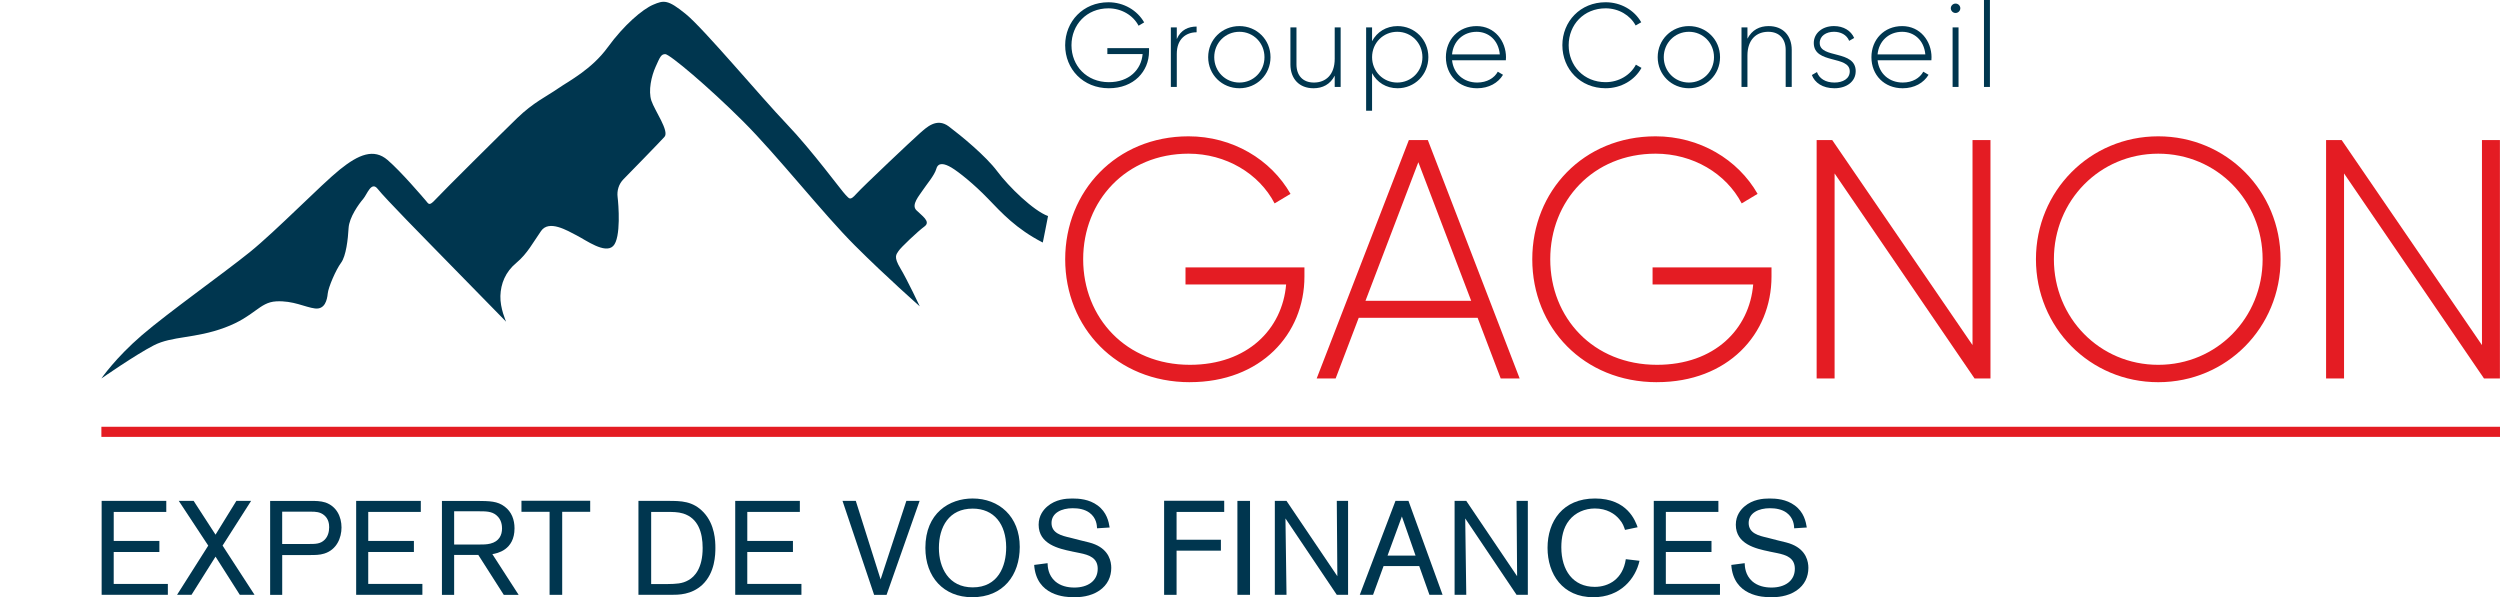 <?xml version="1.0" encoding="UTF-8"?><svg id="uuid-948738f6-7307-428f-a484-817280a2759b" xmlns="http://www.w3.org/2000/svg" width="180" height="43" viewBox="0 0 180 43"><rect width="180" height="43" fill="none"/><g><path d="M7.3,27.248s.254-.37,.746-.945,1.221-1.353,2.171-2.17,2.416-1.927,3.881-3.025,2.931-2.183,3.881-2.949,2.235-1.983,3.452-3.144,2.366-2.268,3.044-2.813,1.289-.928,1.854-1.068,1.085-.038,1.578,.387,1.123,1.089,1.657,1.679,.972,1.104,1.083,1.232,.169,.238,.262,.251,.217-.072,.46-.336,1.421-1.447,2.685-2.704,2.611-2.589,3.193-3.151,1.109-.949,1.591-1.266,.921-.564,1.326-.845,1.013-.625,1.665-1.1,1.348-1.079,1.93-1.879,1.208-1.485,1.784-2.01,1.103-.891,1.486-1.053,.644-.26,.974-.183,.727,.328,1.383,.864,2.007,2.03,3.425,3.63,2.902,3.306,3.822,4.268,1.919,2.179,2.72,3.187,1.405,1.808,1.538,1.936,.206,.238,.306,.251,.225-.072,.46-.336,1.259-1.251,2.283-2.223,2.047-1.93,2.283-2.134,.538-.494,.891-.649,.759-.177,1.2,.155,1.109,.864,1.768,1.451,1.311,1.23,1.723,1.783,1.064,1.264,1.744,1.883,1.387,1.147,1.909,1.334c-.009,.039-.105,.54-.199,1.019s-.185,.936-.184,.887c-.958-.494-1.694-1.026-2.316-1.564s-1.131-1.083-1.631-1.602-1.027-1-1.493-1.389-.871-.687-1.129-.84-.497-.251-.689-.251-.335,.098-.401,.336-.247,.526-.442,.803-.405,.542-.53,.735-.339,.455-.473,.718-.19,.527,.002,.723,.46,.4,.621,.6,.212,.396-.031,.574-.67,.557-1.057,.923-.733,.719-.814,.847-.173,.23-.182,.404,.064,.421,.315,.838,.6,1.102,.887,1.683,.512,1.057,.512,1.057c0,0-.6-.528-1.486-1.34s-2.057-1.911-3.198-3.051-2.53-2.753-3.944-4.391-2.854-3.302-4.099-4.544-2.567-2.451-3.616-3.349-1.827-1.485-1.981-1.485-.25,.055-.346,.196-.192,.366-.346,.706-.291,.774-.359,1.213-.068,.881,.05,1.238,.446,.906,.698,1.417,.429,.983,.245,1.187-.832,.876-1.479,1.542-1.291,1.325-1.468,1.504-.298,.387-.368,.609-.088,.455-.059,.685,.096,.966,.081,1.717-.111,1.517-.405,1.806-.777,.187-1.272-.032-1.004-.555-1.35-.734-.843-.464-1.326-.602-.95-.13-1.237,.279-.534,.817-.808,1.206-.576,.759-.974,1.091-.678,.706-.862,1.108-.273,.832-.287,1.274,.088,.906,.195,1.26,.217,.596,.217,.596l-2.732-2.791-2.732-2.791s-.825-.838-1.709-1.753-1.827-1.906-2.062-2.213-.427-.213-.597,0-.317,.545-.464,.715-.398,.498-.617,.881-.407,.821-.429,1.213-.066,.894-.151,1.359-.21,.896-.394,1.143-.412,.685-.6,1.119-.335,.864-.357,1.093-.074,.519-.208,.74-.352,.374-.705,.332-.748-.187-1.206-.313-.981-.232-1.593-.198-.998,.306-1.501,.67-1.121,.819-2.197,1.219-2.022,.549-2.865,.683-1.583,.253-2.246,.594-1.606,.936-2.383,1.447-1.388,.936-1.388,.936Z" fill="#00364f"/><polygon points="180 30.727 93.65 30.727 7.3 30.727 7.3 31.091 7.3 31.456 93.65 31.456 180 31.456 180 31.091 180 30.727" fill="#e41c23"/><g><path d="M85.671,27.518c-2.647,0-4.891-.987-6.474-2.587s-2.503-3.812-2.503-6.265,.921-4.664,2.491-6.264,3.79-2.587,6.388-2.587c1.586,0,3.068,.417,4.331,1.143s2.306,1.762,3.013,3l-.573,.343-.573,.343c-.561-1.079-1.44-1.974-2.513-2.599s-2.342-.981-3.684-.981c-2.244,0-4.141,.846-5.476,2.219s-2.11,3.273-2.11,5.382,.775,4.009,2.122,5.382,3.269,2.219,5.562,2.219c2.074,0,3.739-.644,4.919-1.689s1.875-2.492,2.01-4.098h-7.245v-1.226h8.563v.662c0,2.072-.787,3.972-2.211,5.354s-3.486,2.246-6.035,2.246Z" fill="#e41c23"/><path d="M97.827,22.884l-.83,2.182-.83,2.182h-1.365l3.318-8.581,3.318-8.581h1.367l3.305,8.581,3.305,8.581h-1.365l-.83-2.182-.83-2.182h-8.563Zm4.293-11.204l-1.903,4.99-1.903,4.99h7.612l-1.903-4.99-1.903-4.99Z" fill="#e41c23"/><path d="M119.301,27.518c-2.647,0-4.891-.987-6.474-2.587s-2.503-3.812-2.503-6.265,.921-4.664,2.491-6.264,3.79-2.587,6.388-2.587c1.586,0,3.068,.417,4.331,1.143s2.306,1.762,3.013,3l-.573,.343-.573,.343c-.561-1.079-1.44-1.974-2.513-2.599s-2.342-.981-3.684-.981c-2.244,0-4.141,.846-5.476,2.219s-2.11,3.273-2.11,5.382,.775,4.009,2.122,5.382,3.269,2.219,5.562,2.219c2.074,0,3.739-.644,4.919-1.689s1.875-2.492,2.009-4.098h-7.245v-1.226h8.563v.662c0,2.072-.786,3.972-2.211,5.354s-3.485,2.246-6.035,2.246Z" fill="#e41c23"/><path d="M143.314,27.248h-1.147l-5.038-7.38-5.038-7.38v14.76h-1.293V10.086h1.123l5.05,7.38,5.05,7.38V10.086h1.293V27.248Z" fill="#e41c23"/><path d="M146.588,18.666c0-2.451,.97-4.664,2.555-6.264s3.788-2.587,6.252-2.587,4.666,.987,6.252,2.587,2.555,3.812,2.555,6.264-.97,4.665-2.555,6.265-3.788,2.587-6.252,2.587-4.666-.987-6.252-2.587-2.555-3.812-2.555-6.265Zm16.321,0c0-2.109-.823-4.009-2.174-5.382s-3.229-2.219-5.34-2.219-3.989,.846-5.34,2.219-2.174,3.273-2.174,5.382,.823,4.009,2.174,5.382,3.229,2.219,5.34,2.219,3.989-.846,5.34-2.219,2.174-3.273,2.174-5.382Z" fill="#e41c23"/><path d="M179.994,27.248h-1.147l-5.038-7.38-5.038-7.38v14.76h-1.293V10.086h1.123l5.05,7.38,5.05,7.38V10.086h1.293V27.248Z" fill="#e41c23"/></g><g><path d="M79.839,6.354c-.928,0-1.714-.345-2.269-.904s-.878-1.333-.878-2.191,.323-1.631,.874-2.191,1.329-.905,2.24-.905c.556,0,1.076,.146,1.518,.4s.808,.616,1.056,1.049l-.201,.12-.201,.12c-.197-.377-.504-.69-.881-.909s-.821-.343-1.291-.343c-.787,0-1.452,.296-1.92,.776s-.739,1.145-.739,1.882,.271,1.402,.744,1.882,1.146,.776,1.95,.776c.727,0,1.311-.225,1.724-.591s.657-.872,.704-1.433h-2.539v-.429h3.001v.232c0,.725-.276,1.389-.775,1.873s-1.222,.785-2.116,.785Z" fill="#00364f"/><path d="M86.156,1.912v.412c-.368,0-.724,.114-.989,.364s-.438,.639-.438,1.188v2.384h-.428V1.972h.428v.84c.145-.339,.357-.564,.605-.704s.532-.196,.823-.196Z" fill="#00364f"/><path d="M86.988,4.116c0-.634,.25-1.194,.657-1.595s.968-.643,1.592-.643c.62,0,1.18,.242,1.585,.643s.655,.96,.655,1.595-.25,1.194-.655,1.595-.965,.643-1.585,.643c-.624,0-1.186-.242-1.592-.643s-.657-.96-.657-1.595Zm4.054,0c0-.51-.197-.967-.521-1.296s-.775-.531-1.284-.531-.962,.202-1.288,.531-.524,.786-.524,1.296,.199,.967,.524,1.296,.779,.531,1.288,.531,.96-.202,1.284-.531,.521-.786,.521-1.296Z" fill="#00364f"/><path d="M96.527,6.26h-.428v-.814c-.162,.317-.38,.544-.64,.692s-.561,.216-.89,.216c-.509,0-.924-.169-1.211-.468s-.448-.728-.448-1.246V1.972h.436v2.667c0,.394,.113,.72,.327,.948s.528,.356,.93,.356c.419,0,.793-.137,1.062-.419s.434-.709,.434-1.288V1.972h.428V6.26Z" fill="#00364f"/><path d="M102.842,4.116c0,.634-.248,1.194-.649,1.595s-.955,.643-1.566,.643c-.415,0-.787-.107-1.099-.297s-.564-.462-.739-.792v2.709h-.428V1.972h.428v.995c.175-.33,.427-.603,.739-.792s.684-.297,1.099-.297c.612,0,1.165,.242,1.566,.643s.649,.96,.649,1.595Zm-.427,0c0-.51-.199-.967-.525-1.296s-.779-.531-1.288-.531-.962,.202-1.288,.531-.524,.786-.524,1.296,.199,.967,.524,1.296,.779,.531,1.288,.531,.962-.202,1.288-.531,.525-.786,.525-1.296Z" fill="#00364f"/><path d="M108.43,4.133c0,.035-.002,.069-.004,.103s-.004,.069-.004,.103h-3.874c.051,.484,.261,.885,.579,1.165s.746,.439,1.234,.439c.351,0,.658-.082,.91-.22s.446-.333,.57-.561l.188,.112,.188,.112c-.176,.292-.43,.534-.746,.703s-.695,.266-1.118,.266c-.658,0-1.22-.236-1.618-.633s-.631-.957-.631-1.605c0-.63,.227-1.19,.617-1.592s.944-.646,1.598-.646c.65,0,1.178,.27,1.544,.687s.569,.981,.569,1.568Zm-3.882-.214h3.438c-.047-.523-.255-.93-.555-1.207s-.694-.422-1.113-.422c-.487,0-.908,.169-1.219,.458s-.509,.696-.552,1.172Z" fill="#00364f"/><path d="M112.49,3.258c0-.857,.323-1.631,.874-2.191s1.329-.905,2.24-.905c.551,0,1.069,.142,1.51,.393s.807,.611,1.055,1.048l-.201,.116-.201,.116c-.197-.369-.502-.677-.876-.894s-.817-.341-1.287-.341c-.787,0-1.452,.296-1.92,.776s-.739,1.145-.739,1.882,.271,1.402,.739,1.882,1.133,.776,1.92,.776c.474,0,.921-.127,1.298-.347s.685-.536,.883-.913l.201,.116,.201,.116c-.244,.442-.609,.808-1.054,1.064s-.968,.402-1.528,.402c-.911,0-1.689-.345-2.24-.904s-.874-1.333-.874-2.191Z" fill="#00364f"/><path d="M119.354,4.116c0-.634,.25-1.194,.657-1.595s.968-.643,1.592-.643c.62,0,1.18,.242,1.585,.643s.655,.96,.655,1.595-.25,1.194-.655,1.595-.965,.643-1.585,.643c-.624,0-1.186-.242-1.592-.643s-.657-.96-.657-1.595Zm4.054,0c0-.51-.197-.967-.521-1.296s-.775-.531-1.284-.531-.962,.202-1.288,.531-.524,.786-.524,1.296,.199,.967,.524,1.296,.779,.531,1.288,.531,.96-.202,1.284-.531,.521-.786,.521-1.296Z" fill="#00364f"/><path d="M129.005,3.593v2.667h-.436V3.593c0-.394-.113-.72-.327-.948s-.528-.356-.93-.356c-.419,0-.793,.137-1.062,.419s-.434,.709-.434,1.288v2.264h-.428V1.972h.428v.814c.162-.317,.38-.544,.64-.692s.561-.216,.89-.216c.509,0,.924,.169,1.211,.468s.448,.728,.448,1.246Z" fill="#00364f"/><path d="M133.609,5.136c0,.352-.154,.656-.422,.873s-.651,.345-1.109,.345c-.428,0-.782-.101-1.056-.27s-.466-.407-.568-.682l.184-.107,.184-.107c.077,.231,.231,.42,.446,.551s.49,.204,.811,.204c.299,0,.575-.067,.776-.201s.327-.336,.327-.606c0-.583-.648-.707-1.295-.879s-1.295-.39-1.295-1.162c0-.339,.145-.643,.4-.863s.618-.355,1.054-.355c.346,0,.652,.084,.9,.232s.439,.363,.554,.625l-.18,.103-.18,.103c-.09-.223-.246-.386-.438-.493s-.421-.159-.656-.159c-.278,0-.535,.073-.722,.21s-.305,.339-.305,.596c0,.575,.648,.692,1.296,.863s1.296,.393,1.296,1.178Z" fill="#00364f"/><path d="M139.068,4.133c0,.035-.002,.069-.004,.103s-.004,.069-.004,.103h-3.874c.051,.484,.261,.885,.579,1.165s.746,.439,1.234,.439c.351,0,.658-.082,.909-.22s.445-.333,.569-.561l.189,.112,.189,.112c-.176,.292-.43,.534-.746,.703s-.695,.266-1.118,.266c-.658,0-1.22-.236-1.618-.633s-.631-.957-.631-1.605c0-.63,.227-1.19,.617-1.592s.944-.646,1.598-.646c.65,0,1.178,.27,1.544,.687s.569,.981,.569,1.568Zm-3.882-.214h3.438c-.047-.523-.255-.93-.555-1.207s-.694-.422-1.113-.422c-.487,0-.908,.169-1.219,.458s-.509,.696-.552,1.172Z" fill="#00364f"/><path d="M140.458,.592c0-.09,.038-.174,.101-.235s.147-.1,.241-.1c.095,0,.18,.038,.242,.1s.101,.144,.101,.235c0,.095-.038,.18-.101,.242s-.148,.101-.242,.101c-.094,0-.179-.038-.241-.101s-.101-.148-.101-.242Zm.557,1.381V6.26h-.428V1.972h.428Z" fill="#00364f"/><path d="M143.274,0V6.26h-.428V0h.428Z" fill="#00364f"/></g><g><path d="M8.187,39.743v2.299h3.899v.785H7.318v-6.763h4.654v.794h-3.784v2.089h3.287v.796h-3.287Z" fill="#00364f"/><path d="M16.026,39.284l1.151,1.772,1.151,1.772h-1.061l-.874-1.375-.874-1.375-.865,1.375-.865,1.375h-1.041l1.123-1.772,1.123-1.772-1.061-1.61-1.061-1.61h1.07l.788,1.216,.788,1.216,.75-1.216,.75-1.216h1.061l-1.027,1.61-1.027,1.61Z" fill="#00364f"/><path d="M20.319,39.963v2.865h-.869v-6.763h2.914c.168,0,.347,0,.528,.014s.365,.043,.542,.1c.397,.139,.686,.393,.875,.71s.28,.698,.28,1.091c0,.369-.086,.769-.284,1.111s-.508,.627-.958,.767c-.167,.053-.334,.079-.511,.092s-.363,.013-.569,.013h-1.949Zm0-.796h1.882c.258,0,.475,0,.666-.038s.356-.115,.509-.268c.115-.115,.196-.256,.248-.41s.076-.322,.076-.489c0-.115-.01-.264-.059-.417s-.137-.311-.295-.445c-.148-.125-.306-.189-.466-.223s-.322-.036-.48-.036h-2.083v2.328Z" fill="#00364f"/><path d="M26.513,39.743v2.299h3.899v.785h-4.768v-6.763h4.654v.794h-3.784v2.089h3.287v.796h-3.287Z" fill="#00364f"/><path d="M32.698,39.954v2.874h-.879v-6.763h2.503c.468,.005,.841,.007,1.162,.059s.591,.152,.854,.353c.249,.187,.425,.421,.54,.687s.167,.563,.167,.874c0,.79-.318,1.241-.676,1.501s-.757,.33-.919,.359l.946,1.466,.946,1.466h-1.07l-.917-1.437-.917-1.437h-1.739Zm0-.748h1.787c.143,0,.282,0,.418-.008s.27-.025,.403-.058c.31-.077,.52-.228,.653-.42s.187-.428,.187-.672c0-.086-.005-.244-.057-.42s-.153-.37-.344-.528c-.176-.149-.374-.221-.593-.255s-.457-.033-.715-.033h-1.739v2.395Z" fill="#00364f"/><path d="M40.478,36.85v5.978h-.908v-5.978h-2.025v-.796h4.949v.796h-2.017Z" fill="#00364f"/><path d="M45.967,36.064h2.111c.478,0,.929,0,1.359,.104s.838,.312,1.23,.729c.406,.436,.616,.953,.725,1.421s.116,.887,.116,1.127c0,.235-.005,.682-.125,1.181s-.357,1.047-.82,1.483c-.392,.359-.817,.539-1.216,.629s-.771,.09-1.058,.09h-2.321v-6.763Zm.917,.794v5.193h1.194c.296-.005,.556-.01,.799-.046s.467-.103,.691-.233c.225-.124,.48-.339,.68-.706s.343-.884,.343-1.612c0-.556-.081-1.092-.297-1.532s-.567-.782-1.107-.95c-.186-.057-.377-.086-.582-.1s-.422-.014-.661-.014h-1.06Z" fill="#00364f"/><path d="M53.804,39.743v2.299h3.899v.785h-4.767v-6.763h4.653v.794h-3.784v2.089h3.287v.796h-3.287Z" fill="#00364f"/><path d="M65.256,36.064h.956l-1.189,3.382-1.189,3.382h-.898l-1.137-3.382-1.137-3.382h.956l.893,2.826,.893,2.826,.927-2.826,.927-2.826Z" fill="#00364f"/><path d="M70,43c-1.028,0-1.871-.362-2.457-.987s-.916-1.514-.916-2.567c0-1.255,.432-2.144,1.074-2.719s1.492-.836,2.329-.836c.945,0,1.793,.321,2.405,.917s.987,1.469,.987,2.571c0,1.015-.296,1.92-.872,2.572s-1.431,1.049-2.548,1.049Zm.029-6.38c-.851,0-1.458,.328-1.852,.846s-.576,1.227-.576,1.989c0,.709,.174,1.418,.566,1.95s1.001,.886,1.87,.886c.907,0,1.512-.378,1.888-.93s.524-1.277,.52-1.972c-.005-.819-.22-1.511-.628-1.999s-1.01-.77-1.788-.77Z" fill="#00364f"/><path d="M77.19,39.705c-.488-.101-1.09-.232-1.57-.514s-.838-.713-.838-1.412c0-.335,.091-.608,.214-.825s.278-.377,.407-.488c.301-.259,.636-.402,.954-.481s.619-.093,.853-.093c.239,0,.54,.012,.858,.08s.652,.193,.958,.418c.334,.245,.534,.539,.66,.824s.176,.56,.208,.766l-.453,.029-.453,.029c-.005-.105-.015-.292-.086-.499s-.205-.435-.459-.622c-.172-.125-.365-.206-.569-.256s-.42-.069-.635-.069c-.406,0-.788,.084-1.069,.259s-.46,.441-.46,.805c0,.373,.186,.603,.446,.756s.591,.23,.882,.297l.373,.096,.373,.096c.259,.063,.457,.108,.624,.153s.303,.087,.437,.145c.506,.211,.798,.52,.963,.832s.203,.629,.203,.854c0,.316-.065,.623-.204,.902s-.355,.531-.656,.737c-.325,.221-.681,.34-1.007,.405s-.622,.074-.828,.074c-.306,0-.982-.024-1.6-.327s-1.18-.885-1.256-2.001l.482-.063,.482-.063c.005,.129,.014,.343,.086,.58s.206,.498,.459,.724c.191,.167,.413,.28,.649,.351s.487,.1,.736,.1c.478,0,.898-.117,1.199-.345s.482-.566,.482-1.007c0-.393-.155-.641-.393-.809s-.558-.254-.888-.321l-.281-.057-.281-.057Z" fill="#00364f"/><path d="M84.713,39.648v3.18h-.897v-6.774h4.327v.805h-3.43v2.002h3.192v.786h-3.192Z" fill="#00364f"/><path d="M90.001,36.064v6.763h-.908v-6.763h.908Z" fill="#00364f"/><path d="M97.061,36.064v6.763h-.812l-1.848-2.75-1.848-2.75,.038,2.75,.038,2.75h-.841v-6.763h.841l1.83,2.711,1.83,2.711-.02-2.711-.02-2.711h.812Z" fill="#00364f"/><path d="M102.186,40.758h-2.57l-.378,1.035-.378,1.035h-.956l1.285-3.382,1.285-3.382h.936l1.228,3.382,1.228,3.382h-.946l-.368-1.035-.368-1.035Zm-.267-.756l-.492-1.408-.492-1.408-.516,1.408-.516,1.408h2.015Z" fill="#00364f"/><path d="M110.004,36.064v6.763h-.812l-1.848-2.75-1.848-2.75,.038,2.75,.038,2.75h-.841v-6.763h.841l1.83,2.711,1.83,2.711-.02-2.711-.02-2.711h.812Z" fill="#00364f"/><path d="M118.045,40.375c-.143,.642-.485,1.298-1.036,1.794s-1.31,.831-2.29,.831c-1.113,0-1.937-.419-2.483-1.073s-.813-1.542-.813-2.481c0-.958,.275-1.847,.839-2.496s1.42-1.059,2.581-1.059c1.165,0,1.891,.405,2.346,.866s.639,.979,.72,1.204l-.454,.096-.454,.096c-.043-.125-.081-.242-.139-.364s-.137-.249-.261-.393c-.163-.201-.392-.398-.687-.544s-.656-.242-1.082-.242c-.358,0-.712,.072-1.03,.215s-.603,.356-.823,.638c-.215,.268-.356,.579-.443,.91s-.121,.68-.121,1.026c0,.838,.213,1.552,.62,2.056s1.009,.799,1.788,.799c.502,0,1.008-.141,1.415-.461s.715-.818,.82-1.532l.492,.057,.492,.057Z" fill="#00364f"/><path d="M119.94,39.743v2.299h3.898v.785h-4.767v-6.763h4.653v.794h-3.783v2.089h3.286v.796h-3.286Z" fill="#00364f"/><path d="M127.385,39.705c-.487-.101-1.088-.232-1.568-.514s-.838-.713-.838-1.412c0-.335,.09-.608,.213-.825s.278-.377,.408-.488c.301-.259,.635-.402,.953-.481s.618-.093,.852-.093c.239,0,.539,.012,.857,.08s.652,.193,.958,.418c.335,.245,.536,.539,.661,.824s.176,.56,.209,.766l-.454,.029-.454,.029c-.005-.105-.014-.292-.086-.499s-.206-.435-.459-.622c-.172-.125-.365-.206-.57-.256s-.419-.069-.633-.069c-.406,0-.788,.084-1.069,.259s-.46,.441-.46,.805c0,.373,.186,.603,.445,.756s.591,.23,.883,.297l.372,.096,.372,.096c.258,.063,.456,.108,.624,.153s.304,.087,.437,.145c.506,.211,.798,.52,.963,.832s.203,.629,.203,.854c0,.316-.065,.623-.204,.902s-.355,.531-.656,.737c-.325,.221-.681,.34-1.007,.405s-.622,.074-.828,.074c-.306,0-.982-.024-1.6-.327s-1.18-.885-1.256-2.001l.482-.063,.482-.063c.005,.129,.014,.343,.086,.58s.205,.498,.458,.724c.191,.167,.414,.28,.65,.351s.487,.1,.736,.1c.477,0,.898-.117,1.199-.345s.483-.566,.483-1.007c0-.393-.155-.641-.393-.809s-.558-.254-.887-.321l-.282-.057-.282-.057Z" fill="#00364f"/></g></g></svg>